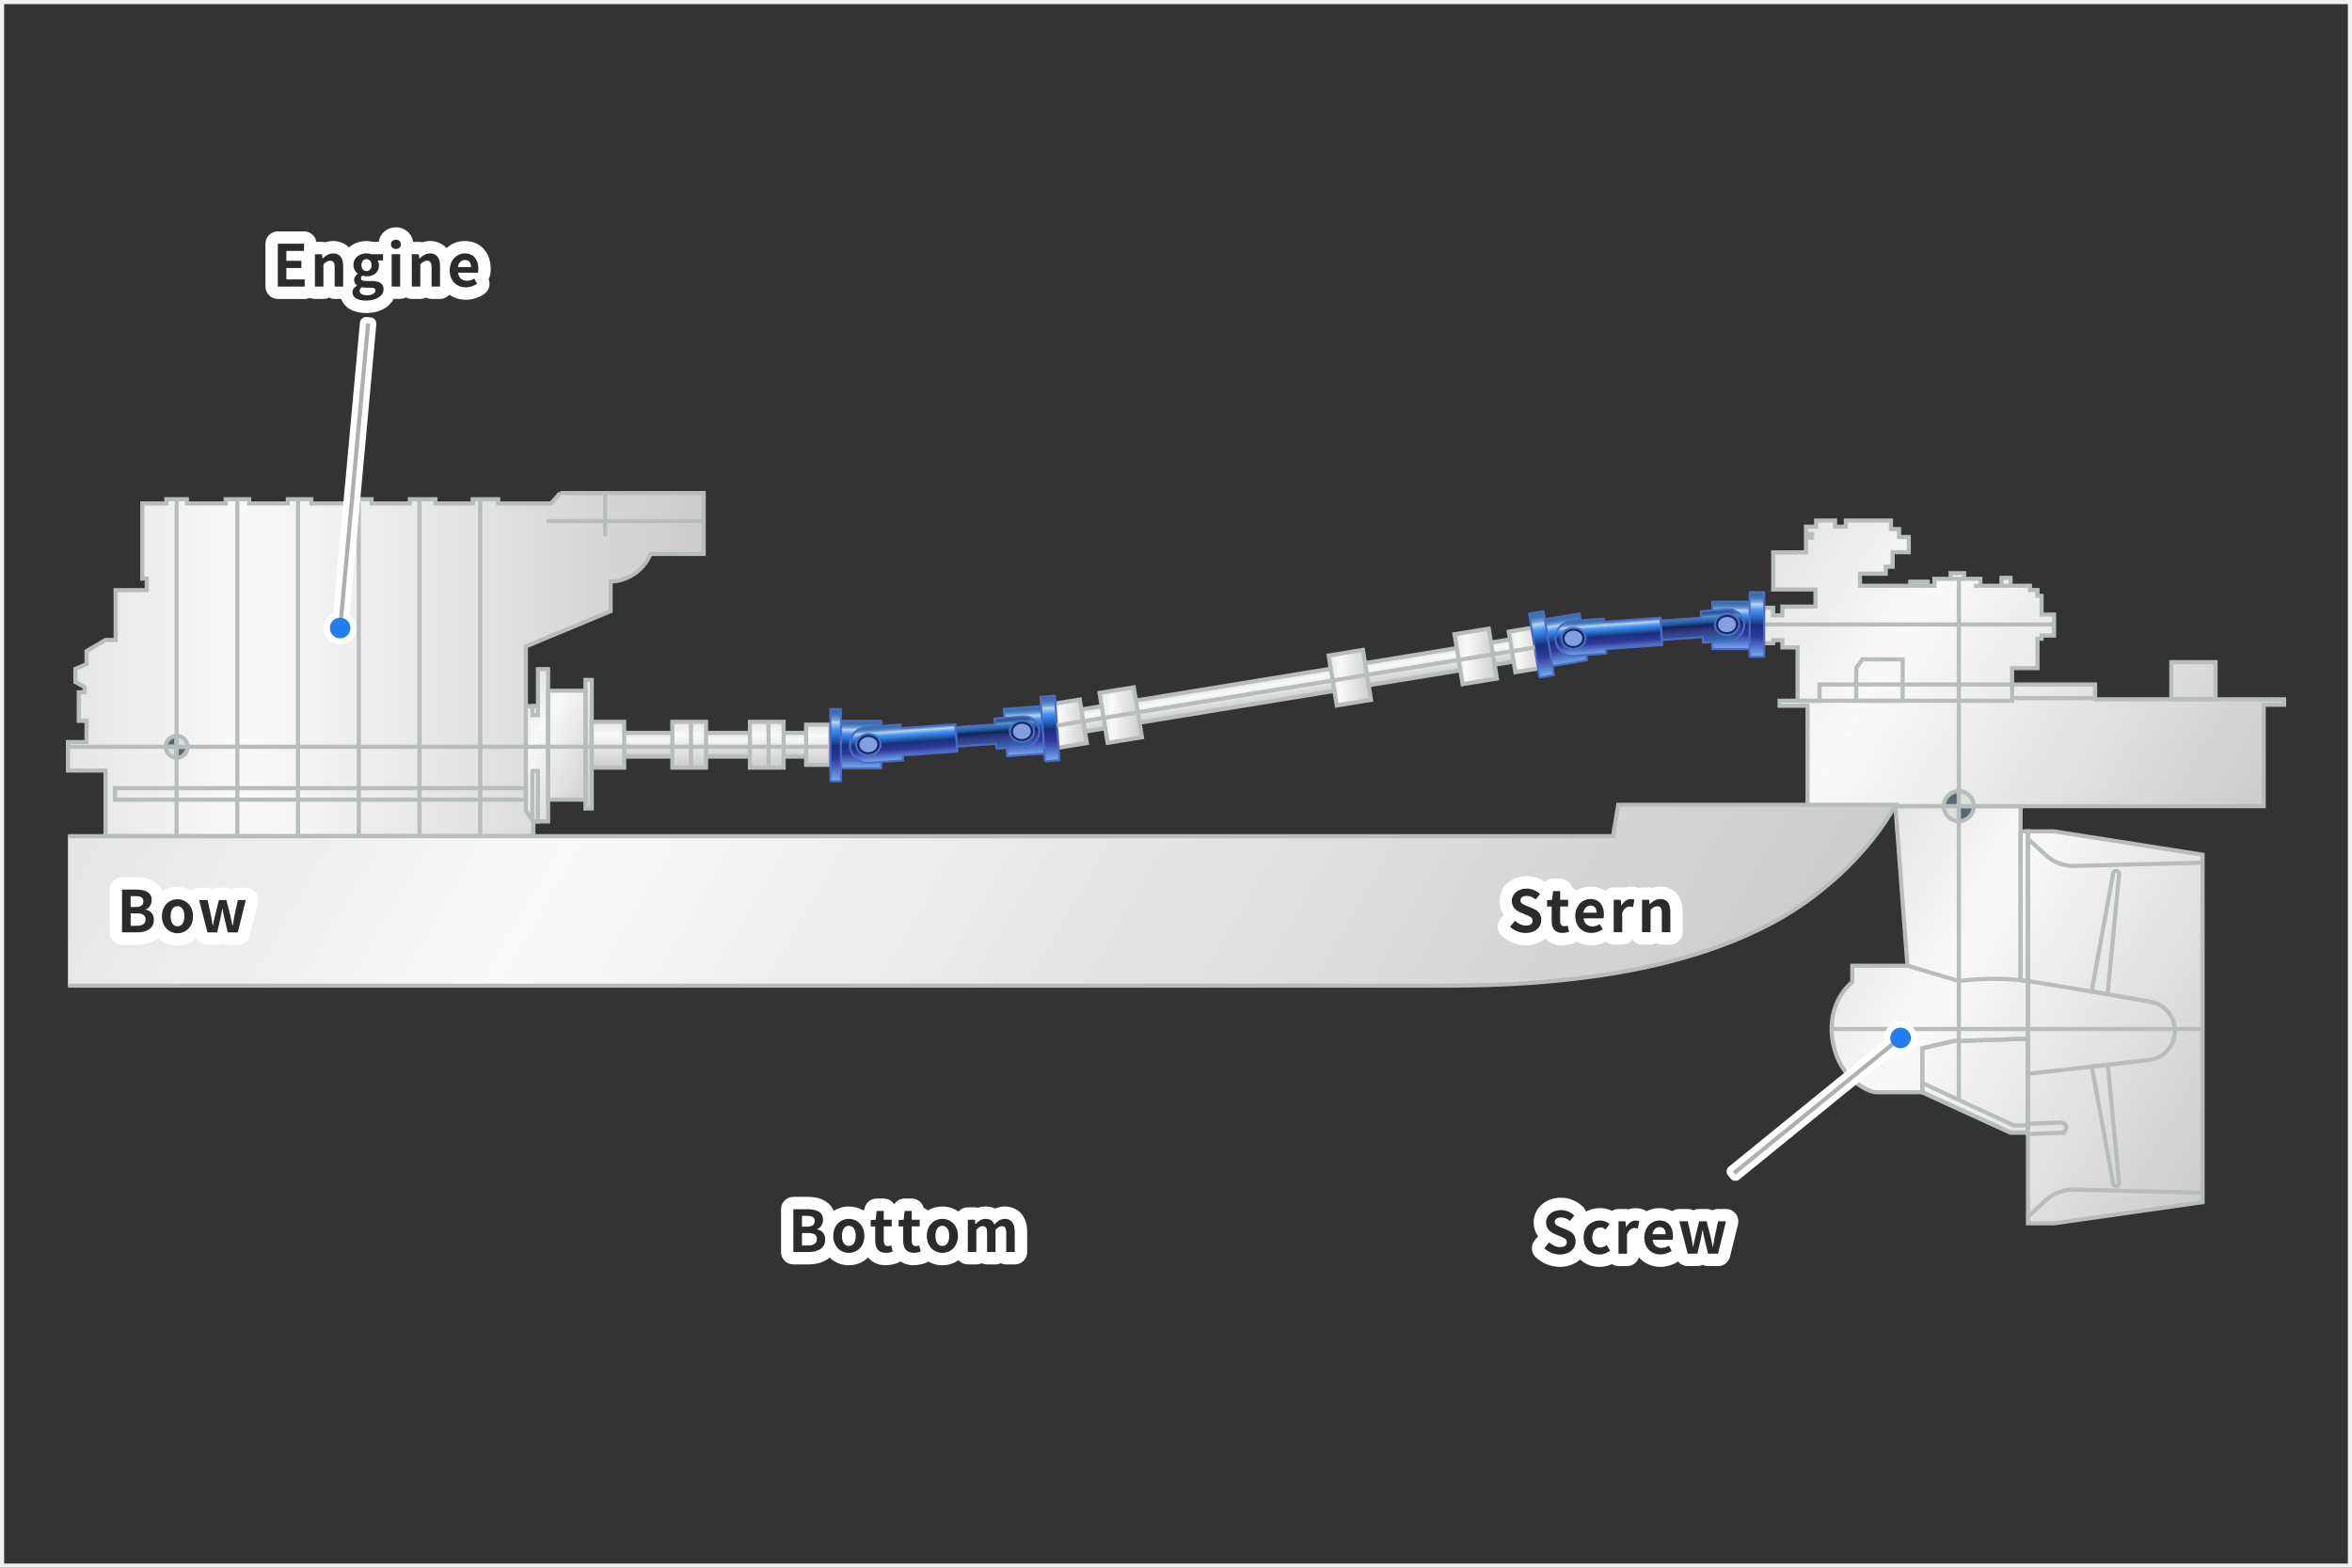 <?xml version="1.0" encoding="UTF-8"?>
<svg id="_レイヤー_2" data-name="レイヤー 2" xmlns="http://www.w3.org/2000/svg" xmlns:xlink="http://www.w3.org/1999/xlink" viewBox="0 0 570 380">
  <rect x="0" y="0" width="570" height="380" fill="#333333" stroke="none"/>
  <defs>
    <style>
      .cls-1 {
        fill: url(#_新規グラデーションスウォッチ_1-15);
      }

      .cls-1, .cls-2, .cls-3, .cls-4, .cls-5, .cls-6, .cls-7, .cls-8, .cls-9, .cls-10, .cls-11 {
        stroke-width: 0px;
      }

      .cls-2 {
        fill: url(#_新規グラデーションスウォッチ_1);
      }

      .cls-12 {
        fill: url(#_名称未設定グラデーション_1266);
      }

      .cls-12, .cls-13, .cls-14, .cls-15, .cls-16, .cls-17, .cls-18, .cls-19, .cls-20, .cls-21, .cls-22, .cls-23 {
        stroke: #4e6bc2;
        stroke-width: .5px;
      }

      .cls-12, .cls-13, .cls-14, .cls-15, .cls-16, .cls-17, .cls-18, .cls-19, .cls-20, .cls-21, .cls-22, .cls-23, .cls-24 {
        stroke-linejoin: round;
      }

      .cls-13 {
        fill: url(#_名称未設定グラデーション_1609);
      }

      .cls-3 {
        fill: url(#_新規グラデーションスウォッチ_1-3);
      }

      .cls-25 {
        fill: #dcdee0;
      }

      .cls-25, .cls-26, .cls-27, .cls-28, .cls-29, .cls-30, .cls-31, .cls-32, .cls-33, .cls-34, .cls-35, .cls-36, .cls-37, .cls-38, .cls-39, .cls-40 {
        stroke: #b7bcbc;
        stroke-miterlimit: 10;
      }

      .cls-26 {
        fill: #5b6872;
      }

      .cls-14 {
        fill: url(#_名称未設定グラデーション_1609-10);
      }

      .cls-27, .cls-24 {
        fill: none;
      }

      .cls-28 {
        fill: url(#_新規グラデーションスウォッチ_1-14);
      }

      .cls-29 {
        fill: url(#_新規グラデーションスウォッチ_1-10);
      }

      .cls-30 {
        fill: url(#_新規グラデーションスウォッチ_1-13);
      }

      .cls-31 {
        fill: url(#_新規グラデーションスウォッチ_1-16);
      }

      .cls-32 {
        fill: url(#_新規グラデーションスウォッチ_1-11);
      }

      .cls-33 {
        fill: url(#_新規グラデーションスウォッチ_1-12);
      }

      .cls-34 {
        fill: url(#_新規グラデーションスウォッチ_1-5);
      }

      .cls-35 {
        fill: url(#_新規グラデーションスウォッチ_1-6);
      }

      .cls-36 {
        fill: url(#_新規グラデーションスウォッチ_1-8);
      }

      .cls-37 {
        fill: url(#_新規グラデーションスウォッチ_1-7);
      }

      .cls-38 {
        fill: url(#_新規グラデーションスウォッチ_1-2);
      }

      .cls-39 {
        fill: url(#_新規グラデーションスウォッチ_1-4);
      }

      .cls-40 {
        fill: url(#_新規グラデーションスウォッチ_1-9);
      }

      .cls-4 {
        fill: #4e6bc2;
      }

      .cls-5 {
        fill: #2b2b2b;
      }

      .cls-6 {
        fill: #0e2861;
      }

      .cls-7 {
        fill: #237eed;
      }

      .cls-8 {
        fill: #afafaf;
      }

      .cls-9 {
        fill: #859de1;
      }

      .cls-10 {
        fill: #fff;
      }

      .cls-11 {
        fill: #f0f0f0;
      }

      .cls-15 {
        fill: url(#_名称未設定グラデーション_1609-9);
      }

      .cls-16 {
        fill: url(#_名称未設定グラデーション_1609-5);
      }

      .cls-17 {
        fill: url(#_名称未設定グラデーション_1609-8);
      }

      .cls-18 {
        fill: url(#_名称未設定グラデーション_1609-3);
      }

      .cls-19 {
        fill: url(#_名称未設定グラデーション_1609-2);
      }

      .cls-20 {
        fill: url(#_名称未設定グラデーション_1609-6);
      }

      .cls-21 {
        fill: url(#_名称未設定グラデーション_1609-7);
      }

      .cls-22 {
        fill: url(#_名称未設定グラデーション_1609-4);
      }

      .cls-23 {
        fill: url(#_名称未設定グラデーション_1266-2);
      }

      .cls-24 {
        stroke: #fff;
        stroke-linecap: round;
        stroke-width: 3px;
      }
    </style>
    <linearGradient id="_新規グラデーションスウォッチ_1" data-name="新規グラデーションスウォッチ 1" x1="122.94" y1="175.06" x2="147.35" y2="189.15" gradientUnits="userSpaceOnUse">
      <stop offset="0" stop-color="#e5e5e5"/>
      <stop offset=".28" stop-color="#f9f9f9"/>
      <stop offset="1" stop-color="#ccc"/>
    </linearGradient>
    <linearGradient id="_新規グラデーションスウォッチ_1-2" data-name="新規グラデーションスウォッチ 1" x1="16.47" y1="161.09" x2="170.54" y2="161.09" xlink:href="#_新規グラデーションスウォッチ_1"/>
    <linearGradient id="_新規グラデーションスウォッチ_1-3" data-name="新規グラデーションスウォッチ 1" x1="448.23" y1="214.67" x2="545.62" y2="270.9" xlink:href="#_新規グラデーションスウォッチ_1"/>
    <linearGradient id="_新規グラデーションスウォッチ_1-4" data-name="新規グラデーションスウォッチ 1" x1="174.73" y1="177.64" x2="174.73" y2="183.4" xlink:href="#_新規グラデーションスウォッチ_1"/>
    <linearGradient id="_新規グラデーションスウォッチ_1-5" data-name="新規グラデーションスウォッチ 1" x1="147.34" y1="174.97" x2="147.34" y2="186.07" xlink:href="#_新規グラデーションスウォッチ_1"/>
    <linearGradient id="_新規グラデーションスウォッチ_1-6" data-name="新規グラデーションスウォッチ 1" x1="167.03" y1="174.97" x2="167.03" y2="186.07" xlink:href="#_新規グラデーションスウォッチ_1"/>
    <linearGradient id="_新規グラデーションスウォッチ_1-7" data-name="新規グラデーションスウォッチ 1" x1="185.83" y1="174.97" x2="185.83" y2="186.07" xlink:href="#_新規グラデーションスウォッチ_1"/>
    <linearGradient id="_新規グラデーションスウォッチ_1-8" data-name="新規グラデーションスウォッチ 1" x1="198.29" y1="175.65" x2="198.29" y2="185.39" xlink:href="#_新規グラデーションスウォッチ_1"/>
    <linearGradient id="_新規グラデーションスウォッチ_1-9" data-name="新規グラデーションスウォッチ 1" x1="314.89" y1="163.32" x2="315.79" y2="168.77" gradientTransform="translate(30.9 -48.67) rotate(9.28)" xlink:href="#_新規グラデーションスウォッチ_1"/>
    <linearGradient id="_新規グラデーションスウォッチ_1-10" data-name="新規グラデーションスウォッチ 1" x1="254.43" y1="175.44" x2="263.39" y2="175.44" gradientTransform="translate(31.68 -39.45) rotate(9.28)" xlink:href="#_新規グラデーションスウォッチ_1"/>
    <linearGradient id="_新規グラデーションスウォッチ_1-11" data-name="新規グラデーションスウォッチ 1" x1="266.47" y1="173.34" x2="276.74" y2="173.34" gradientTransform="translate(31.5 -41.53) rotate(9.28)" xlink:href="#_新規グラデーションスウォッチ_1"/>
    <linearGradient id="_新規グラデーションスウォッチ_1-12" data-name="新規グラデーションスウォッチ 1" x1="322" y1="164.27" x2="332.27" y2="164.27" gradientTransform="translate(30.77 -50.6) rotate(9.28)" xlink:href="#_新規グラデーションスウォッチ_1"/>
    <linearGradient id="_新規グラデーションスウォッチ_1-13" data-name="新規グラデーションスウォッチ 1" x1="352.5" y1="159.11" x2="362.78" y2="159.11" gradientTransform="translate(30.34 -55.58) rotate(9.28)" xlink:href="#_新規グラデーションスウォッチ_1"/>
    <linearGradient id="_新規グラデーションスウォッチ_1-14" data-name="新規グラデーションスウォッチ 1" x1="365.65" y1="157.47" x2="373.98" y2="157.47" gradientTransform="translate(30.23 -57.57) rotate(9.28)" xlink:href="#_新規グラデーションスウォッチ_1"/>
    <linearGradient id="_新規グラデーションスウォッチ_1-15" data-name="新規グラデーションスウォッチ 1" x1="425.21" y1="141.71" x2="541" y2="208.56" xlink:href="#_新規グラデーションスウォッチ_1"/>
    <linearGradient id="_新規グラデーションスウォッチ_1-16" data-name="新規グラデーションスウォッチ 1" x1="65.63" y1="117.52" x2="394.52" y2="307.41" xlink:href="#_新規グラデーションスウォッチ_1"/>
    <linearGradient id="_名称未設定グラデーション_1609" data-name="名称未設定グラデーション 1609" x1="208.3" y1="174.5" x2="208.3" y2="186.03" gradientUnits="userSpaceOnUse">
      <stop offset="0" stop-color="#346db3"/>
      <stop offset=".06" stop-color="#366fb4"/>
      <stop offset=".09" stop-color="#3e75b8"/>
      <stop offset=".12" stop-color="#4d81be"/>
      <stop offset=".14" stop-color="#6191c8"/>
      <stop offset=".17" stop-color="#7ba6d4"/>
      <stop offset=".19" stop-color="#9bc0e3"/>
      <stop offset=".2" stop-color="#b6d6f0"/>
      <stop offset=".25" stop-color="#7fb5ee"/>
      <stop offset=".28" stop-color="#589ded"/>
      <stop offset=".31" stop-color="#3f8eed"/>
      <stop offset=".33" stop-color="#3789ed"/>
      <stop offset=".53" stop-color="#16317a"/>
      <stop offset=".71" stop-color="#31399f"/>
      <stop offset="1" stop-color="#6fa8ed"/>
    </linearGradient>
    <linearGradient id="_名称未設定グラデーション_1609-2" data-name="名称未設定グラデーション 1609" x1="248.61" y1="171.12" x2="249.23" y2="182.84" gradientTransform="translate(484.55 371.75) rotate(-175.9)" xlink:href="#_名称未設定グラデーション_1609"/>
    <linearGradient id="_名称未設定グラデーション_1266" data-name="名称未設定グラデーション 1266" x1="238.43" y1="174.19" x2="238.94" y2="181.52" gradientUnits="userSpaceOnUse">
      <stop offset="0" stop-color="#225594"/>
      <stop offset=".07" stop-color="#245796"/>
      <stop offset=".11" stop-color="#2a5f9c"/>
      <stop offset=".15" stop-color="#366ea8"/>
      <stop offset=".18" stop-color="#4782b8"/>
      <stop offset=".2" stop-color="#5897c9"/>
      <stop offset=".24" stop-color="#4785bf"/>
      <stop offset=".3" stop-color="#306cb1"/>
      <stop offset=".34" stop-color="#2864ad"/>
      <stop offset=".47" stop-color="#11265e"/>
      <stop offset=".65" stop-color="#343a85"/>
      <stop offset="1" stop-color="#2e6eb8"/>
    </linearGradient>
    <linearGradient id="_名称未設定グラデーション_1609-3" data-name="名称未設定グラデーション 1609" x1="218.55" y1="175.44" x2="219.16" y2="184.14" xlink:href="#_名称未設定グラデーション_1609"/>
    <linearGradient id="_名称未設定グラデーション_1609-4" data-name="名称未設定グラデーション 1609" x1="202.51" y1="171.53" x2="202.51" y2="189.07" xlink:href="#_名称未設定グラデーション_1609"/>
    <linearGradient id="_名称未設定グラデーション_1609-5" data-name="名称未設定グラデーション 1609" x1="254.02" y1="168.44" x2="254.84" y2="184.18" gradientTransform="translate(495.6 370.95) rotate(-175.9)" xlink:href="#_名称未設定グラデーション_1609"/>
    <linearGradient id="_名称未設定グラデーション_1609-6" data-name="名称未設定グラデーション 1609" x1="378.03" y1="149.16" x2="379.67" y2="160.8" gradientTransform="translate(29.98 -59.06) rotate(9.28)" xlink:href="#_名称未設定グラデーション_1609"/>
    <linearGradient id="_名称未設定グラデーション_1609-7" data-name="名称未設定グラデーション 1609" x1="420.25" y1="145.59" x2="420.25" y2="157.12" gradientTransform="translate(840.49 303.15) rotate(-180)" xlink:href="#_名称未設定グラデーション_1609"/>
    <linearGradient id="_名称未設定グラデーション_1266-2" data-name="名称未設定グラデーション 1266" x1="409.25" y1="148.21" x2="409.79" y2="155.86" xlink:href="#_名称未設定グラデーション_1266"/>
    <linearGradient id="_名称未設定グラデーション_1609-8" data-name="名称未設定グラデーション 1609" x1="389.49" y1="149.73" x2="390.08" y2="158.21" xlink:href="#_名称未設定グラデーション_1609"/>
    <linearGradient id="_名称未設定グラデーション_1609-9" data-name="名称未設定グラデーション 1609" x1="372.43" y1="148.09" x2="374.63" y2="163.73" gradientTransform="translate(30.07 -58.19) rotate(9.28)" xlink:href="#_名称未設定グラデーション_1609"/>
    <linearGradient id="_名称未設定グラデーション_1609-10" data-name="名称未設定グラデーション 1609" x1="425.79" y1="143.23" x2="425.79" y2="158.93" gradientTransform="translate(851.57 302.74) rotate(-180)" xlink:href="#_名称未設定グラデーション_1609"/>
  </defs>
  <g id="_英語" data-name="英語">
    <path class="cls-11" d="m569,1v378H1V1h568m1-1H0v380h570V0h0Z"/>
    <g>
      <polygon class="cls-2" points="141.89 164.81 141.89 167.43 132.83 167.43 132.83 162.19 130.37 162.19 130.37 171.15 126.39 171.15 126.39 199.11 130.37 199.11 130.94 199.11 132.83 199.11 132.83 193.82 141.89 193.82 141.89 195.97 143.41 195.97 143.41 164.81 141.89 164.81"/>
      <polygon class="cls-27" points="130.37 162.19 130.37 171.15 126.39 171.15 126.39 199.11 130.37 199.11 130.94 199.11 132.83 199.11 132.83 162.19 130.37 162.19"/>
      <rect class="cls-27" x="132.83" y="167.43" width="9.06" height="26.4"/>
      <rect class="cls-27" x="141.89" y="164.81" width="1.52" height="31.16"/>
      <rect class="cls-27" x="129.02" y="171.15" width="1.34" height="2.2"/>
      <rect class="cls-27" x="129.02" y="186.89" width="1.34" height="12.22"/>
      <path class="cls-38" d="m135.76,119.51l-2.2,2.51h-12.81v-1.01h-6.21v1.01h-9.01v-1.01h-6.21v1.01h-9.27v-1.01h-5.55v1.01h-9.05v-1.01h-5.68v1.01h-9.39v-1.01h-5.71v1.01h-9.37v-1.01h-4.98v1.01h-5.84v18.23h1.08v2.79h-7.54v12.08h-2.44l-4.61,2.72v3.12l-2.7,1.17v3.18l2.24,1.24v1.27h-1.43v6.9h1.89v5.15h-4.5v6.91h9.1v15.89h103.7v-3.56l-1.82-2.62v-39.8l20.53-8.55v-7.16c1-.04,3.27-.26,5.59-1.78,2.59-1.7,3.7-4.02,4.09-4.92h12.88v-14.77h-34.78Z"/>
      <path class="cls-3" d="m497.76,201.52h-8.07v-6.11h-30.34l2.9,38.69h-13.36v3.98c-1.83,1.4-6.32,6.44-4.63,14.94,1.6,8.04,7.77,11.45,10.31,11.73h11.27l21.39,9.78h4.24v22h6.28s36.03-5.13,36.03-5.13v-84.21l-36.03-5.66Z"/>
      <polygon class="cls-27" points="533.79 291.39 497.76 296.53 491.47 296.53 491.47 201.52 497.76 201.52 533.79 207.18 533.79 291.39"/>
      <polygon class="cls-27" points="465.86 254.11 465.85 264.75 487.23 274.53 491.47 274.53 491.47 251.77 473.25 252.38 465.86 254.11"/>
      <rect class="cls-39" x="148.23" y="177.64" width="53" height="5.76"/>
      <rect class="cls-34" x="143.41" y="174.97" width="7.86" height="11.1"/>
      <rect class="cls-35" x="162.94" y="174.97" width="8.17" height="11.1"/>
      <rect class="cls-37" x="181.74" y="174.97" width="8.17" height="11.1"/>
      <rect class="cls-36" x="195.36" y="175.65" width="5.87" height="9.74"/>
      <rect class="cls-40" x="261.45" y="163.3" width="107.77" height="5.44" transform="translate(-22.64 53.02) rotate(-9.28)"/>
      <rect class="cls-29" x="255.25" y="170.1" width="7.33" height="10.68" transform="translate(-24.9 44.04) rotate(-9.28)"/>
      <rect class="cls-32" x="267.4" y="167.21" width="8.41" height="12.26" transform="translate(-24.4 46.06) rotate(-9.28)"/>
      <rect class="cls-33" x="322.93" y="158.14" width="8.41" height="12.26" transform="translate(-22.21 54.9) rotate(-9.28)"/>
      <rect class="cls-30" x="353.43" y="152.98" width="8.41" height="12.26" transform="translate(-20.98 59.75) rotate(-9.28)"/>
      <rect class="cls-28" x="366.4" y="152.5" width="6.82" height="9.94" transform="translate(-20.55 61.69) rotate(-9.28)"/>
      <polygon class="cls-1" points="536.93 169.51 536.93 160.5 526.21 160.5 526.21 169.51 507.74 169.51 507.74 165.91 487.63 165.91 487.63 161.95 493.78 161.95 493.78 154.81 494.77 154.81 494.77 154.05 497.79 154.05 497.79 148.97 494.77 148.97 494.77 144.44 493.78 144.44 493.78 143.02 491.96 143.02 491.96 141.99 487.25 141.99 487.25 140.06 485.05 140.06 485.05 141.99 479.93 141.99 479.93 140.3 476 140.3 476 138.94 472.72 138.94 472.72 140.3 468.79 140.3 468.79 141.99 467.17 141.99 467.17 141 462.94 141 462.94 141.99 450.76 141.99 450.76 139.06 457.01 139.06 457.01 137.37 458.69 137.37 458.69 133.85 462.58 133.85 462.58 130.17 460.23 130.17 460.23 128.24 458.27 128.24 458.27 127.89 458.27 127.66 458.27 126.18 447.34 126.18 447.34 127.66 444.72 127.66 444.72 126.18 440.13 126.18 440.13 127.66 437.67 127.66 437.67 129.47 439.14 129.47 439.14 130.33 437.67 130.33 437.67 133.89 429.73 133.89 429.73 142.88 439.97 142.88 439.97 147.03 431.95 147.03 431.95 149.15 429.73 149.15 429.73 147.32 426.66 147.32 426.66 155.91 429.73 155.91 429.73 155.17 431.95 155.17 431.95 156.93 435.64 156.93 435.64 169.51 431.28 169.51 431.28 171.07 438.05 171.07 438.05 195.41 489.8 195.41 548.6 195.41 548.6 170.83 553.54 170.83 553.54 169.51 536.93 169.51"/>
      <polygon class="cls-27" points="497.79 148.97 494.77 148.97 494.77 144.44 493.78 144.44 493.78 143.02 491.96 143.02 491.96 141.99 487.25 141.99 487.25 140.06 485.05 140.06 485.05 141.99 479.93 141.99 479.93 140.3 476 140.3 476 138.94 472.72 138.94 472.72 140.3 468.79 140.3 468.79 141.99 467.17 141.99 467.17 141 462.94 141 462.94 141.99 450.76 141.99 450.76 139.06 457.01 139.06 457.01 137.37 458.69 137.37 458.69 133.85 462.58 133.85 462.58 130.17 460.23 130.17 460.23 128.24 458.27 128.24 458.27 127.89 458.27 127.66 458.27 126.18 447.34 126.18 447.34 127.66 444.72 127.66 444.72 126.18 440.13 126.18 440.13 127.66 437.67 127.66 437.67 129.47 439.14 129.47 439.14 130.33 437.67 130.33 437.67 133.89 429.73 133.89 429.73 142.88 439.97 142.88 439.97 147.03 431.95 147.03 431.95 149.15 429.73 149.15 429.73 147.32 426.66 147.32 426.66 155.91 429.73 155.91 429.73 155.17 431.95 155.17 431.95 156.93 435.64 156.93 435.64 169.86 487.63 169.86 487.63 161.95 493.78 161.95 493.78 154.81 494.77 154.81 494.77 154.05 497.79 154.05 497.79 148.97"/>
      <polyline class="cls-27" points="462.26 234.1 459.35 195.41 489.69 195.41 489.69 237.6"/>
      <path class="cls-27" d="m465.86,254.11l7.38-1.73,18.23-.61v8.52l29.28-3.33c3.61-.41,6.34-3.46,6.34-7.1h0c0-3.46-2.48-6.43-5.9-7.03-8.41-1.49-23.53-4.13-29.72-5.01-8.8-1.24-16.71,0-16.71,0l-12.41-3.72h-13.46v3.98c-1.83,1.4-6.32,6.44-4.63,14.94,1.6,8.04,7.77,11.45,10.31,11.73h11.27l.02-10.65Z"/>
      <path class="cls-27" d="m512.12,211.7l-5.21,28.63,3.87.67,2.78-29.1c.04-.39-.24-.73-.62-.79h0c-.39-.06-.75.2-.82.59Z"/>
      <path class="cls-27" d="m512.12,286.92l-5.17-28.39,3.87-.44,2.73,28.64c.04.39-.24.73-.62.79h0c-.39.06-.75-.2-.82-.59Z"/>
      <polygon class="cls-27" points="465.85 264.75 487.23 274.53 491.47 274.53 491.47 272.8 488.05 272.8 465.85 262.52 465.85 264.75"/>
      <polygon class="cls-27" points="491.47 237.82 489.69 237.6 489.69 201.52 491.47 201.52 491.47 237.82"/>
      <path class="cls-27" d="m499.57,274.58l-8.1.3v-2.48l8-.3c.7-.03,1.29.54,1.29,1.24h0c0,.67-.53,1.21-1.19,1.24Z"/>
      <path class="cls-27" d="m491.47,203.3l4.3,3.96c1.91,1.76,4.44,2.71,7.04,2.64l30.98-.79"/>
      <path class="cls-27" d="m491.47,294.95l4.3-3.96c1.91-1.76,4.44-2.71,7.04-2.64l30.98.79"/>
      <polygon class="cls-27" points="431.28 169.86 440.95 169.86 440.95 165.91 507.74 165.91 507.74 169.51 553.54 169.51 553.54 170.83 548.6 170.83 548.6 195.41 489.8 195.41 438.05 195.41 438.05 171.07 431.28 171.07 431.28 169.86"/>
      <rect class="cls-27" x="526.21" y="160.5" width="10.72" height="9.01"/>
      <path class="cls-31" d="m16.47,202.68h374.45l1.26-7.61h67.18c-5.74,10.69-17.11,21.74-29.47,28.4-22.65,12.21-51.96,15.45-79.5,15.45H16.47"/>
      <line class="cls-27" x1="491.47" y1="201.52" x2="491.47" y2="274.53"/>
      <line class="cls-27" x1="443.9" y1="249.43" x2="533.79" y2="249.43"/>
      <line class="cls-27" x1="474.72" y1="140.3" x2="474.72" y2="266.63"/>
      <polygon class="cls-27" points="461.1 169.86 449.86 169.86 449.86 161.9 451.33 159.83 461.1 159.83 461.1 169.86"/>
      <g>
        <path class="cls-26" d="m471.08,195.41c0-2.01,1.63-3.64,3.64-3.64v3.64h-3.64Z"/>
        <path class="cls-25" d="m474.72,199.05c-2.01,0-3.64-1.63-3.64-3.64h3.64v3.64Z"/>
        <path class="cls-26" d="m478.36,195.41c0,2.01-1.63,3.64-3.64,3.64v-3.64h3.64Z"/>
        <path class="cls-25" d="m478.36,195.41c0-2.01-1.63-3.64-3.64-3.64v3.64h3.64Z"/>
      </g>
      <g>
        <path class="cls-26" d="m40.15,181.02c0-1.47,1.19-2.65,2.65-2.65v2.65h-2.65Z"/>
        <path class="cls-25" d="m42.8,183.67c-1.47,0-2.65-1.19-2.65-2.65h2.65v2.65Z"/>
        <path class="cls-26" d="m45.45,181.02c0,1.47-1.19,2.65-2.65,2.65v-2.65h2.65Z"/>
        <path class="cls-25" d="m45.45,181.02c0-1.47-1.19-2.65-2.65-2.65v2.65h2.65Z"/>
      </g>
      <rect class="cls-27" x="27.87" y="191.05" width="99.58" height="2.78"/>
      <line class="cls-27" x1="487.63" y1="169.21" x2="507.74" y2="169.21"/>
      <line class="cls-27" x1="472.72" y1="140.3" x2="476" y2="140.3"/>
      <line class="cls-27" x1="479.93" y1="141.99" x2="478.39" y2="141.99"/>
      <line class="cls-27" x1="485.05" y1="141.99" x2="487.25" y2="141.99"/>
      <line class="cls-27" x1="462.94" y1="141.99" x2="467.17" y2="141.99"/>
      <line class="cls-27" x1="426.66" y1="151.37" x2="497.79" y2="151.37"/>
      <g>
        <rect class="cls-13" x="203.01" y="174.73" width="10.58" height="11.5"/>
        <rect class="cls-19" x="243.64" y="171.45" width="10.58" height="11.5" transform="translate(509.9 336.14) rotate(175.9)"/>
        <path class="cls-12" d="m251.86,177.06h0c-.14-2.02-1.9-3.54-3.92-3.39l-6.96.5.1,1.41-15.71,1.13.34,4.71,15.71-1.13.08,1.18,6.96-.5c2.02-.14,3.54-1.9,3.39-3.92Z"/>
        <path class="cls-18" d="m232,182.18l-.47-6.62-13.22.95-.06-.88-8.25.59c-2.39.17-4.2,2.25-4.02,4.65h0c.17,2.39,2.25,4.2,4.65,4.02l8.25-.59-.08-1.17,13.22-.95Z"/>
        <rect class="cls-22" x="201.23" y="171.88" width="2.57" height="17.49"/>
        <rect class="cls-16" x="252.68" y="168.77" width="3.53" height="15.67" transform="translate(520.87 334.55) rotate(175.9)"/>
        <g>
          <path class="cls-6" d="m210.38,183.04c-1.51,0-2.78-1.03-2.87-2.35-.1-1.41,1.13-2.65,2.75-2.76.08,0,.16,0,.25,0,1.52,0,2.78,1.03,2.87,2.35.05.69-.21,1.36-.74,1.88-.52.51-1.23.83-2.01.88-.08,0-.16,0-.25,0Z"/>
          <path class="cls-4" d="m210.51,178.17c1.38,0,2.54.91,2.62,2.12.09,1.27-1.04,2.39-2.52,2.5-.08,0-.15,0-.23,0-1.38,0-2.54-.91-2.62-2.12-.09-1.27,1.04-2.39,2.52-2.5.08,0,.15,0,.23,0m0-.5c-.09,0-.17,0-.26,0-1.75.13-3.09,1.48-2.98,3.03.1,1.45,1.48,2.58,3.12,2.58.09,0,.17,0,.26,0,.84-.06,1.61-.4,2.17-.95.58-.58.87-1.31.82-2.08-.1-1.45-1.47-2.58-3.12-2.58h0Z"/>
        </g>
        <ellipse class="cls-9" cx="210.45" cy="180.48" rx="2.17" ry="1.86" transform="translate(-12.37 15.52) rotate(-4.1)"/>
        <g>
          <path class="cls-6" d="m247.6,179.85c-1.52,0-2.78-1.03-2.87-2.35-.05-.69.21-1.36.74-1.88.52-.51,1.23-.83,2.01-.88.08,0,.16,0,.25,0,1.52,0,2.78,1.03,2.87,2.35.05.69-.21,1.36-.74,1.88-.52.51-1.23.83-2.01.88-.08,0-.16,0-.25,0Z"/>
          <path class="cls-4" d="m247.73,174.98c1.38,0,2.54.91,2.62,2.12.09,1.27-1.04,2.39-2.52,2.5-.08,0-.15,0-.23,0-1.38,0-2.54-.91-2.62-2.12-.09-1.27,1.04-2.39,2.52-2.5.08,0,.15,0,.23,0m0-.5c-.09,0-.17,0-.26,0-.84.06-1.6.4-2.17.95-.58.58-.87,1.31-.82,2.08.1,1.45,1.47,2.58,3.12,2.58.09,0,.17,0,.26,0,.84-.06,1.6-.4,2.17-.95.58-.58.87-1.31.82-2.08-.1-1.45-1.47-2.58-3.12-2.58h0Z"/>
        </g>
        <ellipse class="cls-9" cx="247.67" cy="177.29" rx="2.17" ry="1.86" transform="translate(-12.05 18.17) rotate(-4.1)"/>
      </g>
      <g>
        <rect class="cls-20" x="373.98" y="149.44" width="9.81" height="11.5" transform="translate(-20.07 63.12) rotate(-9.28)"/>
        <rect class="cls-21" x="414.96" y="145.82" width="10.58" height="11.5" transform="translate(840.49 303.15) rotate(180)"/>
        <path class="cls-23" d="m422.68,151.24h0c-.15-2.1-1.98-3.69-4.08-3.54l-6.43.46.11,1.57-16.06,1.15.34,4.71,16.06-1.15.1,1.34,6.43-.46c2.1-.15,3.69-1.98,3.54-4.08Z"/>
        <path class="cls-17" d="m402.85,156.36l-.47-6.62-13.65.98-.06-.77-7.78.56c-2.33.17-4.09,2.2-3.92,4.53h0c.17,2.33,2.2,4.09,4.53,3.92l7.78-.56-.08-1.06,13.65-.98Z"/>
        <rect class="cls-15" x="371.8" y="148.36" width="3.55" height="15.68" transform="translate(-20.3 62.28) rotate(-9.28)"/>
        <rect class="cls-14" x="424.02" y="143.54" width="3.53" height="15.67" transform="translate(851.57 302.74) rotate(180)"/>
        <g>
          <path class="cls-6" d="m381.25,157.29c-1.52,0-2.78-1.03-2.87-2.35-.1-1.41,1.13-2.65,2.75-2.76.08,0,.16,0,.25,0,1.51,0,2.78,1.03,2.87,2.35.1,1.41-1.13,2.65-2.75,2.76-.08,0-.16,0-.25,0Z"/>
          <path class="cls-4" d="m381.38,152.42c1.38,0,2.54.91,2.62,2.12.09,1.27-1.04,2.39-2.52,2.5-.08,0-.15,0-.23,0-1.38,0-2.54-.91-2.62-2.12-.09-1.27,1.04-2.39,2.52-2.5.08,0,.15,0,.23,0m0-.5c-.09,0-.17,0-.26,0-1.75.13-3.09,1.48-2.98,3.03.1,1.45,1.47,2.58,3.12,2.58.09,0,.17,0,.26,0,1.75-.13,3.09-1.48,2.98-3.03-.1-1.45-1.48-2.58-3.12-2.58h0Z"/>
        </g>
        <ellipse class="cls-9" cx="381.31" cy="154.73" rx="2.17" ry="1.86" transform="translate(-10.09 27.67) rotate(-4.1)"/>
        <g>
          <path class="cls-6" d="m418.49,153.93c-1.51,0-2.78-1.03-2.87-2.35-.1-1.41,1.13-2.65,2.75-2.76.08,0,.16,0,.25,0,1.52,0,2.78,1.03,2.87,2.35.05.69-.21,1.36-.74,1.88-.52.51-1.23.83-2.01.88-.08,0-.16,0-.25,0Z"/>
          <path class="cls-4" d="m418.61,149.06c1.38,0,2.54.91,2.62,2.12.09,1.27-1.04,2.39-2.52,2.5-.08,0-.15,0-.23,0-1.38,0-2.54-.91-2.62-2.12-.09-1.27,1.04-2.39,2.52-2.5.08,0,.15,0,.23,0m0-.5c-.09,0-.17,0-.26,0-1.75.13-3.09,1.48-2.98,3.03.1,1.45,1.48,2.58,3.12,2.58.09,0,.17,0,.26,0,.84-.06,1.61-.4,2.17-.95.58-.58.87-1.31.82-2.08-.1-1.45-1.47-2.58-3.12-2.58h0Z"/>
        </g>
        <ellipse class="cls-9" cx="418.55" cy="151.37" rx="2.17" ry="1.86" transform="translate(-9.76 30.33) rotate(-4.1)"/>
      </g>
      <line class="cls-27" x1="42.8" y1="121.01" x2="42.8" y2="202.68"/>
      <line class="cls-27" x1="57.52" y1="121.01" x2="57.52" y2="202.68"/>
      <line class="cls-27" x1="72.23" y1="121.01" x2="72.23" y2="202.68"/>
      <line class="cls-27" x1="86.95" y1="121.01" x2="86.95" y2="202.68"/>
      <line class="cls-27" x1="101.67" y1="121.01" x2="101.67" y2="202.68"/>
      <line class="cls-27" x1="116.38" y1="121.01" x2="116.38" y2="202.68"/>
      <line class="cls-27" x1="146.65" y1="119.51" x2="146.65" y2="129.98"/>
      <line class="cls-27" x1="170.54" y1="126.32" x2="132.41" y2="126.32"/>
      <line class="cls-27" x1="16.47" y1="181.02" x2="200.71" y2="181.02"/>
      <line class="cls-27" x1="167.45" y1="174.97" x2="167.45" y2="186.07"/>
      <line class="cls-27" x1="186.25" y1="174.97" x2="186.25" y2="186.07"/>
      <line class="cls-27" x1="256.16" y1="175.86" x2="371.9" y2="156.96"/>
    </g>
    <g>
      <g>
        <path class="cls-10" d="m67.33,72.46c-1.66,0-3-1.34-3-3v-10.38c0-1.66,1.34-3,3-3h6.36c1.66,0,3,1.34,3,3v1.74c0,.72-.26,1.39-.68,1.91.03.16.04.32.04.49v1.74c0,.23-.03.45-.07.66.54.54.87,1.29.87,2.11v1.74c0,1.66-1.34,3-3,3h-6.51Z"/>
        <path class="cls-10" d="m81.12,72.46c-.49,0-.96-.12-1.37-.33-.41.21-.87.33-1.37.33h-2.06c-1.66,0-3-1.34-3-3v-7.84c0-1.66,1.34-3,3-3h1.68c.29,0,.57.04.84.12.56-.19,1.2-.32,1.91-.32,2.5,0,5.42,1.61,5.42,6.15v4.89c0,1.66-1.34,3-3,3h-2.06Z"/>
        <path class="cls-10" d="m88.69,75.87c-4.34,0-6.28-2.52-6.28-5.02,0-.74.17-1.44.5-2.07-.06-.3-.09-.62-.09-.94,0-.5.09-.99.25-1.46-.28-.66-.42-1.38-.42-2.12,0-3.32,2.65-5.83,6.17-5.83.62,0,1.16.09,1.6.2h2.41c1.66,0,3,1.34,3,3v1.51c0,.93-.42,1.76-1.08,2.31-.07.37-.17.73-.31,1.06,1.43,1.28,1.54,3.06,1.54,3.58,0,2.88-2.5,5.79-7.27,5.79Z"/>
        <path class="cls-10" d="m94.92,72.46c-1.66,0-3-1.34-3-3v-7.84c0-.29.04-.57.12-.84-.19-.48-.29-1-.29-1.56,0-2.31,1.85-4.12,4.21-4.12s4.19,1.81,4.19,4.12c0,.55-.1,1.07-.29,1.54.08.27.12.56.12.85v7.84c0,1.66-1.34,3-3,3h-2.06Z"/>
        <path class="cls-10" d="m104.6,72.46c-.49,0-.96-.12-1.37-.33-.41.21-.87.33-1.37.33h-2.06c-1.66,0-3-1.34-3-3v-7.84c0-1.66,1.34-3,3-3h1.68c.29,0,.57.04.84.12.56-.19,1.2-.32,1.91-.32,2.5,0,5.42,1.61,5.42,6.15v4.89c0,1.66-1.34,3-3,3h-2.06Z"/>
        <path class="cls-10" d="m112.9,72.66c-4,0-6.91-2.99-6.91-7.12s2.92-7.12,6.66-7.12,6.28,2.77,6.28,6.74c0,.4-.03,1.18-.23,1.83-.07.23-.17.45-.29.66.53,1.29.1,2.8-1.07,3.61-1.31.9-2.88,1.4-4.44,1.4Z"/>
      </g>
      <g>
        <path class="cls-5" d="m67.33,59.08h6.36v1.74h-4.29v2.4h3.64v1.74h-3.64v2.77h4.44v1.74h-6.51v-10.38Z"/>
        <path class="cls-5" d="m76.33,61.62h1.68l.15,1.04h.04c.69-.67,1.49-1.23,2.55-1.23,1.69,0,2.42,1.18,2.42,3.15v4.89h-2.06v-4.64c0-1.22-.34-1.64-1.11-1.64-.64,0-1.05.31-1.62.88v5.39h-2.06v-7.84Z"/>
        <path class="cls-5" d="m85.41,70.85c0-.66.41-1.22,1.12-1.62v-.07c-.41-.27-.71-.67-.71-1.32,0-.59.41-1.13.88-1.47v-.06c-.55-.39-1.05-1.13-1.05-2.06,0-1.83,1.5-2.83,3.17-2.83.43,0,.85.08,1.18.2h2.83v1.51h-1.33c.2.27.35.7.35,1.19,0,1.76-1.34,2.66-3.03,2.66-.31,0-.67-.07-1.01-.18-.21.18-.34.35-.34.67,0,.42.31.64,1.23.64h1.33c1.89,0,2.93.59,2.93,1.96,0,1.58-1.65,2.79-4.27,2.79-1.85,0-3.28-.63-3.28-2.02Zm5.58-.42c0-.56-.46-.7-1.3-.7h-.95c-.48,0-.81-.04-1.09-.11-.35.28-.5.59-.5.91,0,.66.73,1.04,1.86,1.04s1.99-.52,1.99-1.13Zm-.94-6.18c0-.91-.53-1.43-1.23-1.43s-1.23.52-1.23,1.43.55,1.46,1.23,1.46,1.23-.52,1.23-1.46Z"/>
        <path class="cls-5" d="m94.75,59.22c0-.67.49-1.12,1.21-1.12s1.19.45,1.19,1.12-.49,1.13-1.19,1.13-1.21-.45-1.21-1.13Zm.17,2.4h2.06v7.84h-2.06v-7.84Z"/>
        <path class="cls-5" d="m99.81,61.62h1.68l.15,1.04h.04c.69-.67,1.49-1.23,2.55-1.23,1.69,0,2.42,1.18,2.42,3.15v4.89h-2.06v-4.64c0-1.22-.34-1.64-1.11-1.64-.64,0-1.05.31-1.62.88v5.39h-2.06v-7.84Z"/>
        <path class="cls-5" d="m108.99,65.54c0-2.54,1.79-4.12,3.66-4.12,2.16,0,3.28,1.58,3.28,3.74,0,.39-.04.77-.1.95h-4.83c.17,1.29,1.01,1.96,2.17,1.96.64,0,1.2-.2,1.76-.55l.7,1.26c-.77.53-1.77.87-2.73.87-2.2,0-3.91-1.53-3.91-4.12Zm5.17-.8c0-1.05-.48-1.72-1.48-1.72-.83,0-1.55.59-1.71,1.72h3.19Z"/>
      </g>
    </g>
    <g>
      <g>
        <path class="cls-10" d="m378.03,307.08c-2.17,0-4.3-.86-5.86-2.35-1.14-1.09-1.24-2.88-.23-4.09l.81-.97c-.69-.96-1.07-2.11-1.07-3.35,0-3.42,2.83-6,6.59-6,2.03,0,4,.81,5.39,2.23,1.07,1.09,1.15,2.8.2,3.99l-.43.53c1.19,1.33,1.42,2.88,1.42,3.87,0,3.5-2.93,6.14-6.81,6.14Z"/>
        <path class="cls-10" d="m387.61,307.08c-3.95,0-6.82-2.99-6.82-7.12s3.01-7.12,7.01-7.12c1.55,0,3.02.55,4.23,1.59,1.2,1.02,1.4,2.79.47,4.06l-.92,1.25c.13.14.25.3.36.47l.83,1.36c.76,1.25.51,2.86-.59,3.82-1.25,1.09-2.87,1.69-4.55,1.69Z"/>
        <path class="cls-10" d="m392.25,306.89c-1.66,0-3-1.34-3-3v-7.84c0-1.66,1.34-3,3-3h1.68c.26,0,.52.03.76.1.53-.19,1.09-.29,1.66-.29.77,0,1.4.12,2.07.39,1.32.54,2.08,1.95,1.8,3.35l-.35,1.78c-.16.83-.67,1.55-1.39,1.99-.36.22-.76.35-1.17.41v3.12c0,1.66-1.34,3-3,3h-2.06Z"/>
        <path class="cls-10" d="m402.41,307.08c-4,0-6.91-2.99-6.91-7.12s2.92-7.12,6.66-7.12,6.28,2.77,6.28,6.74c0,.4-.03,1.18-.23,1.83-.07.23-.17.45-.29.66.53,1.29.1,2.8-1.07,3.61-1.31.9-2.88,1.4-4.44,1.4Z"/>
        <path class="cls-10" d="m413.93,306.89c-.46,0-.9-.1-1.29-.29-.39.19-.83.29-1.29.29h-2.35c-1.37,0-2.56-.92-2.9-2.25l-2.03-7.84c-.23-.9-.04-1.85.53-2.59s1.44-1.16,2.37-1.16h2.06c.49,0,.96.12,1.37.33.41-.21.88-.33,1.37-.33h1.82c.5,0,.97.12,1.39.34.42-.22.9-.34,1.39-.34h1.91c.92,0,1.79.42,2.36,1.15.57.73.77,1.67.55,2.57l-1.93,7.84c-.33,1.34-1.53,2.28-2.91,2.28h-2.42Z"/>
      </g>
      <g>
        <path class="cls-5" d="m374.25,302.57l1.19-1.43c.74.69,1.72,1.15,2.63,1.15,1.08,0,1.65-.46,1.65-1.19,0-.77-.63-1.01-1.55-1.4l-1.39-.59c-1.05-.43-2.1-1.27-2.1-2.79,0-1.69,1.49-3,3.59-3,1.21,0,2.41.48,3.25,1.33l-1.05,1.3c-.66-.55-1.34-.85-2.2-.85-.91,0-1.48.41-1.48,1.09,0,.74.73,1.01,1.61,1.36l1.36.57c1.26.52,2.09,1.32,2.09,2.82,0,1.69-1.41,3.14-3.81,3.14-1.39,0-2.77-.55-3.78-1.51Z"/>
        <path class="cls-5" d="m383.78,299.96c0-2.61,1.88-4.12,4.01-4.12.97,0,1.71.38,2.28.87l-.98,1.33c-.39-.34-.76-.52-1.19-.52-1.21,0-2.02.97-2.02,2.44s.83,2.44,1.95,2.44c.56,0,1.09-.27,1.53-.63l.83,1.36c-.76.66-1.71.95-2.58.95-2.17,0-3.82-1.51-3.82-4.12Z"/>
        <path class="cls-5" d="m392.25,296.04h1.68l.15,1.39h.04c.58-1.02,1.42-1.58,2.23-1.58.43,0,.69.07.92.17l-.35,1.78c-.28-.08-.5-.13-.83-.13-.62,0-1.36.41-1.79,1.54v4.68h-2.06v-7.84Z"/>
        <path class="cls-5" d="m398.5,299.96c0-2.54,1.79-4.12,3.66-4.12,2.16,0,3.28,1.58,3.28,3.74,0,.39-.04.77-.1.95h-4.83c.17,1.29,1.01,1.96,2.17,1.96.64,0,1.2-.2,1.76-.55l.7,1.26c-.77.53-1.76.87-2.73.87-2.2,0-3.91-1.53-3.91-4.12Zm5.17-.8c0-1.05-.48-1.72-1.48-1.72-.83,0-1.55.59-1.71,1.72h3.19Z"/>
        <path class="cls-5" d="m406.97,296.04h2.06l.86,3.87c.15.77.25,1.51.39,2.3h.06c.15-.78.29-1.54.49-2.3l.95-3.87h1.82l.98,3.87c.18.77.32,1.51.49,2.3h.07c.14-.78.25-1.53.39-2.3l.85-3.87h1.91l-1.93,7.84h-2.42l-.83-3.42c-.17-.74-.29-1.46-.45-2.28h-.07c-.15.83-.27,1.55-.43,2.28l-.8,3.42h-2.35l-2.03-7.84Z"/>
      </g>
    </g>
    <g>
      <g>
        <path class="cls-10" d="m192.28,306.49c-1.66,0-3-1.34-3-3v-10.38c0-1.66,1.34-3,3-3h3.43c4.98,0,6.75,2.87,6.75,5.56,0,.63-.1,1.23-.29,1.8.53.85.82,1.86.82,2.97,0,3.62-2.82,6.05-7.02,6.05h-3.7Z"/>
        <path class="cls-10" d="m205.71,306.69c-3.86,0-6.77-3.06-6.77-7.12s2.91-7.12,6.77-7.12,6.77,3.06,6.77,7.12-2.91,7.12-6.77,7.12Zm1.36-6.82-2.72-.59"/>
        <path class="cls-10" d="m214.69,306.69c-3.39,0-5.58-2.33-5.58-5.94v-1.15c-.68-.55-1.11-1.39-1.11-2.33v-1.53c0-1.1.59-2.06,1.48-2.59.19-1.5,1.46-2.63,2.98-2.63h1.71c1.41,0,2.59.97,2.91,2.28,1.18.41,2.02,1.52,2.02,2.84v1.62c0,.95-.44,1.8-1.14,2.35.48.42.82.98.97,1.61l.34,1.5c.34,1.5-.52,3.02-1.98,3.5-.58.19-1.47.45-2.6.45Z"/>
        <path class="cls-10" d="m221.47,306.69c-3.39,0-5.58-2.33-5.58-5.94v-1.15c-.68-.55-1.11-1.39-1.11-2.33v-1.53c0-1.1.59-2.06,1.48-2.59.19-1.5,1.46-2.63,2.98-2.63h1.71c1.41,0,2.59.97,2.91,2.28,1.18.41,2.02,1.52,2.02,2.84v1.62c0,.95-.44,1.8-1.14,2.35.48.42.82.98.97,1.61l.34,1.5c.34,1.5-.52,3.02-1.98,3.5-.58.19-1.47.45-2.6.45Z"/>
        <path class="cls-10" d="m228.38,306.69c-3.86,0-6.77-3.06-6.77-7.12s2.91-7.12,6.77-7.12,6.77,3.06,6.77,7.12-2.91,7.12-6.77,7.12Zm1.36-6.82-2.72-.59"/>
        <path class="cls-10" d="m243.86,306.49c-.47,0-.91-.11-1.3-.3-.39.19-.84.3-1.3.3h-2.04c-.47,0-.91-.11-1.3-.3-.39.19-.84.3-1.3.3h-2.06c-1.66,0-3-1.34-3-3v-7.84c0-1.66,1.34-3,3-3h1.68c.27,0,.53.04.78.1.54-.19,1.15-.3,1.82-.3.87,0,1.66.17,2.37.5.65-.3,1.41-.5,2.28-.5,2.51,0,5.44,1.61,5.44,6.15v4.89c0,1.66-1.34,3-3,3h-2.06Z"/>
      </g>
      <g>
        <path class="cls-5" d="m192.28,293.12h3.43c2.13,0,3.75.63,3.75,2.56,0,.95-.53,1.93-1.42,2.24v.07c1.12.27,1.95,1.05,1.95,2.45,0,2.09-1.74,3.05-4.02,3.05h-3.7v-10.38Zm3.28,4.23c1.32,0,1.89-.53,1.89-1.36,0-.91-.62-1.27-1.86-1.27h-1.23v2.63h1.21Zm.24,4.55c1.41,0,2.18-.5,2.18-1.58,0-1.01-.76-1.44-2.18-1.44h-1.44v3.03h1.44Z"/>
        <path class="cls-5" d="m201.94,299.57c0-2.61,1.81-4.12,3.77-4.12s3.77,1.51,3.77,4.12-1.81,4.12-3.77,4.12-3.77-1.51-3.77-4.12Zm5.44,0c0-1.47-.6-2.44-1.67-2.44s-1.67.97-1.67,2.44.6,2.44,1.67,2.44,1.67-.95,1.67-2.44Z"/>
        <path class="cls-5" d="m212.11,300.75v-3.47h-1.11v-1.53l1.22-.1.24-2.12h1.71v2.12h1.93v1.62h-1.93v3.47c0,.9.36,1.32,1.06,1.32.25,0,.56-.08.77-.17l.34,1.5c-.42.14-.97.29-1.65.29-1.86,0-2.58-1.19-2.58-2.94Z"/>
        <path class="cls-5" d="m218.89,300.75v-3.47h-1.11v-1.53l1.22-.1.24-2.12h1.71v2.12h1.93v1.62h-1.93v3.47c0,.9.37,1.32,1.06,1.32.25,0,.56-.08.77-.17l.34,1.5c-.42.14-.97.29-1.65.29-1.86,0-2.58-1.19-2.58-2.94Z"/>
        <path class="cls-5" d="m224.61,299.57c0-2.61,1.81-4.12,3.77-4.12s3.77,1.51,3.77,4.12-1.81,4.12-3.77,4.12-3.77-1.51-3.77-4.12Zm5.43,0c0-1.47-.6-2.44-1.67-2.44s-1.67.97-1.67,2.44.6,2.44,1.67,2.44,1.67-.95,1.67-2.44Z"/>
        <path class="cls-5" d="m234.55,295.65h1.68l.15,1.05h.04c.66-.69,1.39-1.25,2.41-1.25,1.12,0,1.78.5,2.16,1.37.71-.76,1.47-1.37,2.49-1.37,1.67,0,2.44,1.18,2.44,3.15v4.89h-2.06v-4.64c0-1.22-.35-1.64-1.09-1.64-.45,0-.95.29-1.51.88v5.39h-2.04v-4.64c0-1.22-.36-1.64-1.11-1.64-.45,0-.95.29-1.5.88v5.39h-2.06v-7.84Z"/>
      </g>
    </g>
    <g>
      <g>
        <path class="cls-10" d="m29.58,229.01c-1.66,0-3-1.34-3-3v-10.38c0-1.66,1.34-3,3-3h3.43c4.98,0,6.75,2.87,6.75,5.56,0,.63-.1,1.23-.29,1.8.53.85.82,1.86.82,2.97,0,3.62-2.82,6.05-7.02,6.05h-3.7Z"/>
        <path class="cls-10" d="m43,229.21c-3.86,0-6.77-3.06-6.77-7.12s2.91-7.12,6.77-7.12,6.77,3.06,6.77,7.12-2.91,7.12-6.77,7.12Zm-1.36-7.41"/>
        <path class="cls-10" d="m55.21,229.01c-.46,0-.9-.1-1.29-.29-.39.19-.83.29-1.29.29h-2.35c-1.37,0-2.56-.92-2.9-2.25l-2.03-7.84c-.23-.9-.04-1.85.53-2.59.57-.73,1.44-1.16,2.37-1.16h2.06c.49,0,.96.12,1.37.33.41-.21.88-.33,1.37-.33h1.82c.5,0,.97.12,1.39.34.42-.22.89-.34,1.39-.34h1.91c.92,0,1.79.42,2.36,1.15.57.73.77,1.67.55,2.57l-1.93,7.84c-.33,1.34-1.53,2.28-2.91,2.28h-2.42Z"/>
      </g>
      <g>
        <path class="cls-5" d="m29.58,215.63h3.43c2.13,0,3.75.63,3.75,2.56,0,.95-.53,1.93-1.42,2.24v.07c1.12.27,1.95,1.05,1.95,2.45,0,2.09-1.74,3.05-4.02,3.05h-3.7v-10.38Zm3.28,4.23c1.32,0,1.89-.53,1.89-1.36,0-.91-.62-1.27-1.86-1.27h-1.23v2.63h1.2Zm.24,4.55c1.42,0,2.18-.5,2.18-1.58,0-1.01-.76-1.44-2.18-1.44h-1.44v3.03h1.44Z"/>
        <path class="cls-5" d="m39.24,222.09c0-2.61,1.81-4.12,3.77-4.12s3.77,1.51,3.77,4.12-1.81,4.12-3.77,4.12-3.77-1.51-3.77-4.12Zm5.44,0c0-1.47-.6-2.44-1.67-2.44s-1.67.97-1.67,2.44.6,2.44,1.67,2.44,1.67-.95,1.67-2.44Z"/>
        <path class="cls-5" d="m48.25,218.17h2.06l.85,3.87c.15.77.25,1.51.39,2.3h.06c.15-.78.29-1.54.49-2.3l.95-3.87h1.82l.98,3.87c.18.77.32,1.51.49,2.3h.07c.14-.78.25-1.53.39-2.3l.85-3.87h1.91l-1.93,7.84h-2.42l-.83-3.42c-.17-.74-.29-1.46-.45-2.28h-.07c-.15.83-.27,1.55-.43,2.28l-.8,3.42h-2.35l-2.03-7.84Z"/>
      </g>
    </g>
    <g>
      <g>
        <path class="cls-10" d="m369.75,229.15c-2.17,0-4.3-.86-5.86-2.35-1.14-1.09-1.24-2.88-.23-4.09l.81-.97c-.69-.96-1.07-2.11-1.07-3.35,0-3.42,2.83-6,6.59-6,2.03,0,3.99.81,5.39,2.23,1.07,1.09,1.16,2.8.2,3.99l-.43.53c1.19,1.33,1.42,2.88,1.42,3.87,0,3.5-2.93,6.14-6.81,6.14Z"/>
        <path class="cls-10" d="m378.62,229.15c-3.39,0-5.58-2.33-5.58-5.94v-1.15c-.68-.55-1.11-1.39-1.11-2.33v-1.53c0-1.1.59-2.06,1.48-2.59.19-1.5,1.46-2.63,2.98-2.63h1.71c1.41,0,2.59.97,2.91,2.28,1.18.41,2.02,1.52,2.02,2.84v1.62c0,.95-.44,1.8-1.14,2.35.48.42.82.98.97,1.61l.34,1.5c.34,1.5-.52,3.02-1.98,3.5-.58.19-1.47.45-2.6.45Z"/>
        <path class="cls-10" d="m385.67,229.15c-4,0-6.91-2.99-6.91-7.12s2.92-7.12,6.66-7.12,6.28,2.77,6.28,6.74c0,.4-.03,1.17-.22,1.82-.07.24-.17.46-.29.67.53,1.29.1,2.8-1.07,3.61-1.31.9-2.88,1.4-4.44,1.4Z"/>
        <path class="cls-10" d="m391.09,228.95c-1.66,0-3-1.34-3-3v-7.84c0-1.66,1.34-3,3-3h1.68c.26,0,.52.03.76.1.53-.19,1.09-.29,1.66-.29.77,0,1.4.12,2.07.39,1.32.54,2.08,1.95,1.8,3.35l-.35,1.78c-.16.83-.67,1.55-1.39,1.99-.36.22-.76.35-1.17.41v3.12c0,1.66-1.34,3-3,3h-2.06Z"/>
        <path class="cls-10" d="m402.75,228.95c-.49,0-.96-.12-1.37-.33-.41.21-.87.33-1.37.33h-2.06c-1.66,0-3-1.34-3-3v-7.84c0-1.66,1.34-3,3-3h1.68c.29,0,.57.04.84.12.56-.19,1.2-.32,1.91-.32,2.5,0,5.42,1.61,5.42,6.15v4.89c0,1.66-1.34,3-3,3h-2.06Z"/>
      </g>
      <g>
        <path class="cls-5" d="m365.96,224.64l1.19-1.43c.74.69,1.72,1.15,2.63,1.15,1.08,0,1.65-.46,1.65-1.19,0-.77-.63-1.01-1.56-1.4l-1.39-.59c-1.05-.43-2.1-1.27-2.1-2.79,0-1.69,1.48-3,3.59-3,1.2,0,2.41.48,3.25,1.33l-1.05,1.3c-.66-.55-1.35-.85-2.2-.85-.91,0-1.49.41-1.49,1.09,0,.74.73,1.01,1.61,1.36l1.36.57c1.26.52,2.09,1.32,2.09,2.82,0,1.69-1.42,3.14-3.81,3.14-1.39,0-2.77-.55-3.78-1.51Z"/>
        <path class="cls-5" d="m376.04,223.21v-3.47h-1.11v-1.53l1.22-.1.24-2.12h1.71v2.12h1.93v1.62h-1.93v3.47c0,.9.37,1.32,1.06,1.32.25,0,.56-.08.77-.17l.34,1.5c-.42.14-.97.29-1.65.29-1.86,0-2.58-1.19-2.58-2.94Z"/>
        <path class="cls-5" d="m381.76,222.03c0-2.54,1.79-4.12,3.66-4.12,2.16,0,3.28,1.58,3.28,3.74,0,.39-.04.77-.1.95h-4.83c.17,1.29,1.01,1.96,2.17,1.96.64,0,1.21-.2,1.77-.55l.7,1.26c-.77.53-1.76.87-2.73.87-2.2,0-3.91-1.53-3.91-4.12Zm5.17-.8c0-1.05-.48-1.72-1.48-1.72-.83,0-1.55.59-1.71,1.72h3.19Z"/>
        <path class="cls-5" d="m391.09,218.11h1.68l.15,1.39h.04c.58-1.02,1.42-1.58,2.23-1.58.43,0,.69.07.92.17l-.35,1.78c-.28-.08-.5-.13-.83-.13-.62,0-1.36.41-1.79,1.54v4.68h-2.06v-7.84Z"/>
        <path class="cls-5" d="m397.96,218.11h1.68l.15,1.04h.04c.69-.67,1.48-1.23,2.55-1.23,1.69,0,2.42,1.18,2.42,3.15v4.89h-2.06v-4.64c0-1.22-.34-1.64-1.11-1.64-.64,0-1.05.31-1.62.88v5.39h-2.06v-7.84Z"/>
      </g>
    </g>
    <g>
      <g>
        <rect class="cls-24" x="48.74" y="114.81" width="74.15" height="1" transform="translate(-36.84 190.24) rotate(-84.76)"/>
        <circle class="cls-24" cx="82.43" cy="152.23" r="2.5"/>
      </g>
      <g>
        <rect class="cls-8" x="48.74" y="114.81" width="74.15" height="1" transform="translate(-36.84 190.24) rotate(-84.76)"/>
        <circle class="cls-7" cx="82.43" cy="152.23" r="2.5"/>
      </g>
    </g>
    <g>
      <g>
        <rect class="cls-24" x="414.43" y="267.49" width="51.99" height="1" transform="translate(-70.37 337.83) rotate(-39.11)"/>
        <circle class="cls-24" cx="460.59" cy="251.59" r="2.5"/>
      </g>
      <g>
        <rect class="cls-8" x="414.43" y="267.49" width="51.99" height="1" transform="translate(-70.37 337.83) rotate(-39.11)"/>
        <circle class="cls-7" cx="460.59" cy="251.59" r="2.5"/>
      </g>
    </g>
  </g>
</svg>
